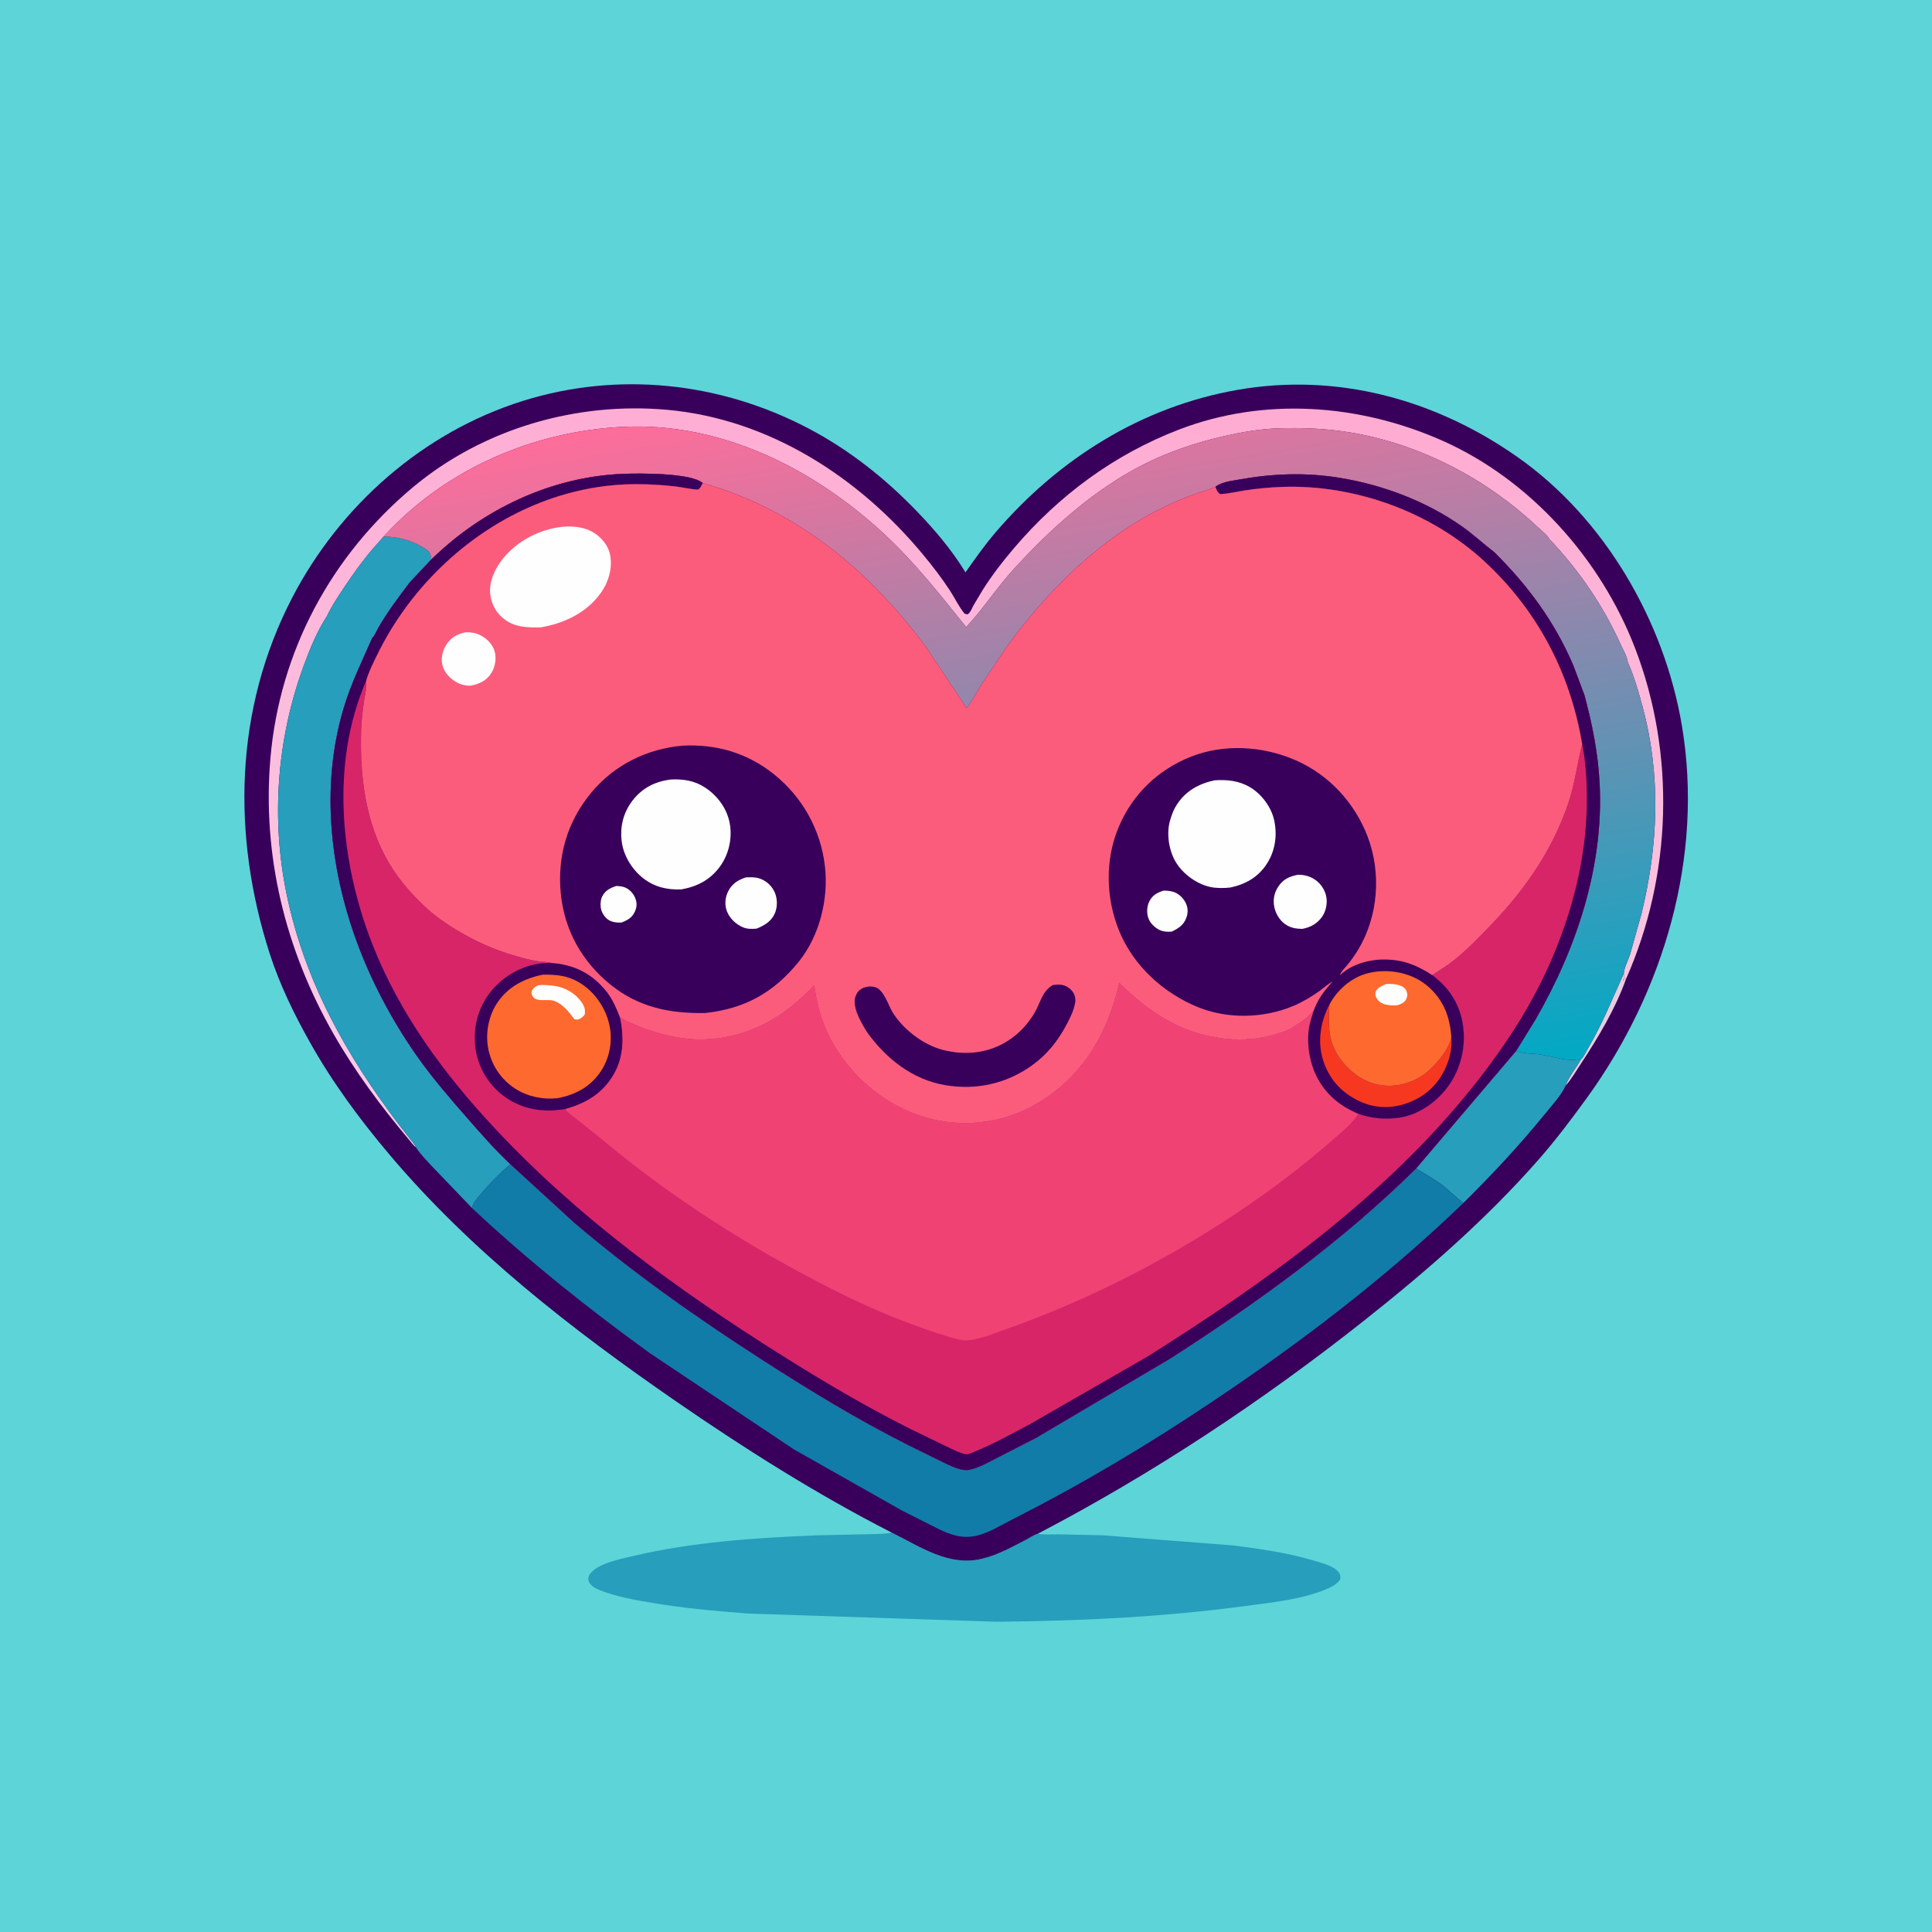 <svg version="1.1" xmlns="http://www.w3.org/2000/svg" style="display: block;" viewBox="0 0 2048 2048" width="1024" height="1024">
<defs>
	<linearGradient id="Gradient1" gradientUnits="userSpaceOnUse" x1="1052.6" y1="411.681" x2="1003.9" y2="1139.36">
		<stop class="stop0" offset="0" stop-opacity="1" stop-color="rgb(255,171,210)"/>
		<stop class="stop1" offset="1" stop-opacity="1" stop-color="rgb(248,204,230)"/>
	</linearGradient>
	<linearGradient id="Gradient2" gradientUnits="userSpaceOnUse" x1="1029.51" y1="387.106" x2="1167.61" y2="1208.33">
		<stop class="stop0" offset="0" stop-opacity="1" stop-color="rgb(255,109,154)"/>
		<stop class="stop1" offset="1" stop-opacity="1" stop-color="rgb(0,169,196)"/>
	</linearGradient>
</defs>
<path transform="translate(0,0)" fill="rgb(93,212,215)" d="M -0 -0 L 2048 0 L 2048 2048 L -0 2048 L -0 -0 z"/>
<path transform="translate(0,0)" fill="rgb(38,158,188)" d="M 945.256 1624.62 C 975.346 1639.43 1006.01 1661 1041 1652.3 L 1042.5 1651.94 C 1058.45 1647.98 1073.27 1639.52 1087.83 1632.09 C 1091.16 1630.39 1096.49 1626.66 1100 1625.89 C 1107.23 1627.09 1115.62 1626.39 1123 1626.49 L 1169.05 1627.48 L 1307.47 1638.26 C 1336.34 1641.91 1365.86 1646.22 1393.78 1654.64 C 1401.15 1656.86 1413.89 1660 1418.71 1666.28 C 1421.04 1669.32 1420.98 1670.79 1420.66 1674.5 C 1417.3 1678.62 1414.04 1680.86 1409.23 1683.09 C 1383.09 1695.23 1349.28 1698.51 1321 1702.31 C 1233.45 1714.08 1144.88 1718.35 1056.6 1719.11 L 792.777 1710.41 C 758.829 1707.8 724.583 1704.75 691 1699.04 C 672.692 1695.93 653.962 1692.72 636.594 1685.93 C 631.856 1684.08 625.351 1680.9 623.851 1675.53 C 623.211 1673.23 623.972 1670.35 625.318 1668.53 C 633.583 1657.36 656.983 1652.8 670 1649.71 C 733.904 1634.5 801.174 1630.13 866.684 1627.5 L 915.359 1626.43 C 924.795 1626.21 934.49 1626.45 943.814 1624.87 L 945.256 1624.62 z"/>
<path transform="translate(0,0)" fill="rgb(56,0,91)" d="M 945.256 1624.62 C 865.782 1583.96 789.828 1535.98 716.393 1485.31 C 606.658 1409.59 499.043 1326.1 412.728 1223.79 C 381.439 1186.71 352.833 1148.01 328.979 1105.67 C 311.932 1075.42 296.407 1043.62 285.776 1010.49 C 245.643 885.452 248.503 751.708 309.663 633.733 C 360.342 535.977 448.424 458.204 554 425.071 C 655.127 393.334 763.224 404.956 856.771 454.036 C 900.373 476.913 938.582 507.272 972.608 542.723 C 991.385 562.287 1009.34 583.497 1023.44 606.723 C 1033.63 592.248 1043.98 577.569 1055.52 564.127 C 1122.39 486.185 1210.4 430.998 1312.11 413.231 C 1417.54 394.816 1521.4 423.353 1608.27 484.24 C 1701.02 549.253 1764.32 658.523 1782.92 769.5 C 1806.15 908.12 1763.83 1051.07 1682.24 1163.71 C 1665.83 1186.36 1648.85 1208.91 1630.36 1229.91 C 1574.96 1292.84 1512.19 1347.46 1446.61 1399.39 C 1338.36 1485.1 1222.4 1561.91 1100 1625.89 C 1096.49 1626.66 1091.16 1630.39 1087.83 1632.09 C 1073.27 1639.52 1058.45 1647.98 1042.5 1651.94 L 1041 1652.3 C 1006.01 1661 975.346 1639.43 945.256 1624.62 z"/>
<path transform="translate(0,0)" fill="rgb(232,205,224)" d="M 1675.76 1123.18 C 1678.71 1120.76 1681.35 1114.63 1683.33 1111.28 C 1698.37 1085.83 1709.17 1058.74 1721.28 1031.91 L 1721.34 1032.82 C 1721.49 1035.45 1721.42 1037.08 1720.39 1039.59 L 1720.76 1040 L 1722 1037 L 1722.77 1036.81 L 1723.58 1037.95 C 1712.57 1068.98 1694.34 1099.6 1676.25 1126.94 C 1670.94 1134.97 1665.9 1143.72 1659.57 1150.97 C 1662.76 1141.52 1670.89 1132.1 1675.76 1123.18 z"/>
<path transform="translate(0,0)" fill="rgb(38,158,188)" d="M 1607.26 1113.89 C 1614.11 1117.3 1625.5 1116.59 1633.3 1117.82 L 1654.77 1122.34 C 1660.87 1123.44 1665.96 1123.93 1672.11 1123.17 L 1675.76 1123.18 C 1670.89 1132.1 1662.76 1141.52 1659.57 1150.97 C 1654.68 1161.48 1644.71 1172.27 1637.33 1181.32 C 1610.38 1214.37 1581.62 1245.19 1551.32 1275.15 C 1543.77 1269.81 1537.39 1262.82 1530.02 1257.13 C 1521.02 1250.19 1510.8 1244.57 1501.11 1238.62 L 1607.26 1113.89 z"/>
<path transform="translate(0,0)" fill="url(#Gradient1)" d="M 440.991 1216.21 C 438.088 1214.31 435.739 1210.7 433.476 1208.02 C 404.049 1173.16 376.328 1135.84 353.66 1096.19 C 302.487 1006.69 277.767 906.633 286.661 803.697 C 296.433 690.595 350.866 589.271 437.525 516.672 C 511.886 454.375 611.122 425.743 707.188 434.408 C 815.468 444.175 910.639 505.902 978.741 588.235 C 988.823 600.424 998.667 613.19 1007.27 626.461 C 1012.37 634.337 1016.48 643.293 1022.49 650.5 C 1025.05 651.176 1025.57 651.895 1027.5 649.706 C 1029.31 647.654 1030.74 643.886 1032.09 641.447 L 1041.82 625.179 C 1051.7 609.6 1063.03 594.935 1074.99 580.91 C 1122.66 525.058 1180.76 481.969 1249.51 455.477 C 1340.11 420.567 1441.1 428.137 1528.94 467.108 C 1621.84 508.328 1696.88 592.454 1733.16 686.83 C 1776.34 799.159 1772.44 927.828 1723.58 1037.95 L 1722.77 1036.81 L 1722 1037 L 1720.76 1040 L 1720.39 1039.59 C 1721.42 1037.08 1721.49 1035.45 1721.34 1032.82 L 1721.28 1031.91 C 1721.39 1026.5 1726.28 1017.01 1728.01 1011.44 L 1740.17 968.077 C 1757.88 895.259 1760.83 821.357 1741.01 748.5 C 1736.75 732.848 1732.21 716.779 1725.55 701.962 C 1724.97 696.287 1720.38 688.372 1717.97 683.062 C 1699.19 641.631 1673.76 604.329 1642.4 571.43 C 1640.42 567.317 1633.42 561.934 1629.92 558.632 C 1575.82 507.605 1506.1 471.105 1432.6 458.616 C 1406.83 454.238 1380.35 453.184 1354.27 454.083 C 1335.06 454.746 1315.9 458.176 1297.19 462.414 C 1268.58 468.896 1240.08 478.449 1213.8 491.565 C 1160.63 518.1 1113.82 560.258 1074.14 603.81 C 1056.43 623.25 1042.1 645.634 1024.19 664.76 C 997.034 630.982 969.649 596.122 937.815 566.567 C 863.154 497.25 765.915 447.812 661.85 452.395 C 565.93 456.62 471.881 497.194 406.773 568.651 L 395.607 581.307 C 384.382 594.32 374.447 608.224 364.923 622.516 C 358.435 632.252 351.433 642.643 346.505 653.272 C 336.157 668.985 328.325 688.342 321.847 706 C 293.576 783.064 287.147 867.593 303.85 947.962 C 323.002 1040.11 366.636 1118.09 423.011 1192.4 C 424.628 1194.53 441.242 1215.19 440.991 1216.21 z"/>
<path transform="translate(0,0)" fill="rgb(38,158,188)" d="M 395.607 581.307 L 406.773 568.651 C 421.404 569.243 432.285 571.509 445.276 578.488 C 448.172 580.044 452.898 582.652 454.864 585.298 C 456.533 587.546 456.842 590.29 457.292 592.982 L 434.191 617.54 C 422.457 633.18 410.772 648.494 401.03 665.514 C 399.565 668.072 396.707 674.835 394.619 676.159 C 383.804 700.91 372.328 724.048 364.49 750.061 C 339.066 834.441 350.039 926.261 381.63 1007.3 C 397.367 1047.66 419.231 1087.68 444.5 1122.97 C 459.995 1144.61 477.628 1164.91 495.129 1184.93 C 509.728 1201.63 524.817 1218.94 541.018 1234.09 C 529.597 1243.95 519.706 1253.92 509.969 1265.47 C 506.28 1269.85 501.245 1274.78 500.43 1280.65 L 456.899 1235.27 C 451.489 1229.23 445.235 1223.14 440.991 1216.21 C 441.242 1215.19 424.628 1194.53 423.011 1192.4 C 366.636 1118.09 323.002 1040.11 303.85 947.962 C 287.147 867.593 293.576 783.064 321.847 706 C 328.325 688.342 336.157 668.985 346.505 653.272 C 351.433 642.643 358.435 632.252 364.923 622.516 C 374.447 608.224 384.382 594.32 395.607 581.307 z"/>
<path transform="translate(0,0)" fill="rgb(17,124,168)" d="M 541.018 1234.09 L 608.848 1296.2 C 671.786 1349.73 738.674 1396.85 808.051 1441.5 C 858.39 1473.89 910.181 1505.52 963.754 1532.32 L 1000.54 1550.47 C 1007.57 1553.76 1016.83 1558.46 1024.7 1558.36 C 1026.77 1558.34 1028.54 1557.87 1030.5 1557.29 L 1031.64 1556.97 C 1040.76 1554.3 1049.78 1548.99 1058.25 1544.7 L 1098.07 1524.33 L 1240.13 1440.35 C 1332.24 1381.32 1423.12 1315.71 1501.11 1238.62 C 1510.8 1244.57 1521.02 1250.19 1530.02 1257.13 C 1537.39 1262.82 1543.77 1269.81 1551.32 1275.15 C 1476.95 1346.83 1395.11 1410.55 1310 1468.94 C 1242.8 1515.05 1174.23 1557.59 1102.13 1595.64 L 1068.62 1613.03 C 1054.42 1620.4 1040.5 1629.32 1024.02 1629.15 C 1010.24 1629 997.906 1622.35 985.885 1616.27 L 955.991 1601.17 L 841.345 1536.27 L 688.725 1434.3 C 622.758 1386.55 559.911 1336.38 500.43 1280.65 C 501.245 1274.78 506.28 1269.85 509.969 1265.47 C 519.706 1253.92 529.597 1243.95 541.018 1234.09 z"/>
<path transform="translate(0,0)" fill="url(#Gradient2)" d="M 406.773 568.651 C 471.881 497.194 565.93 456.62 661.85 452.395 C 765.915 447.812 863.154 497.25 937.815 566.567 C 969.649 596.122 997.034 630.982 1024.19 664.76 C 1042.1 645.634 1056.43 623.25 1074.14 603.81 C 1113.82 560.258 1160.63 518.1 1213.8 491.565 C 1240.08 478.449 1268.58 468.896 1297.19 462.414 C 1315.9 458.176 1335.06 454.746 1354.27 454.083 C 1380.35 453.184 1406.83 454.238 1432.6 458.616 C 1506.1 471.105 1575.82 507.605 1629.92 558.632 C 1633.42 561.934 1640.42 567.317 1642.4 571.43 C 1673.76 604.329 1699.19 641.631 1717.97 683.062 C 1720.38 688.372 1724.97 696.287 1725.55 701.962 C 1732.21 716.779 1736.75 732.848 1741.01 748.5 C 1760.83 821.357 1757.88 895.259 1740.17 968.077 L 1728.01 1011.44 C 1726.28 1017.01 1721.39 1026.5 1721.28 1031.91 C 1709.17 1058.74 1698.37 1085.83 1683.33 1111.28 C 1681.35 1114.63 1678.71 1120.76 1675.76 1123.18 L 1672.11 1123.17 C 1665.96 1123.93 1660.87 1123.44 1654.77 1122.34 L 1633.3 1117.82 C 1625.5 1116.59 1614.11 1117.3 1607.26 1113.89 L 1627.92 1080.37 C 1671.36 1004.83 1700.2 918.34 1695.65 830.332 C 1694 798.41 1687.89 767.692 1679.58 736.911 L 1667.7 705.188 C 1647.83 658.745 1619.67 620.767 1584 585.334 C 1572.39 576.455 1561.87 566.573 1549.83 558.087 C 1511.55 531.111 1465.63 513.884 1419.5 506.43 C 1383.72 500.648 1349.08 501.968 1313.52 508.359 C 1304.87 509.915 1295.71 510.734 1288.41 515.987 C 1281.06 519.414 1272.77 521.498 1265.12 524.241 C 1254.18 528.165 1243.46 532.894 1233 537.97 C 1166.19 570.405 1110.07 626.44 1066.92 686 L 1040.9 724.73 C 1035.58 733.338 1030.93 742.693 1024.66 750.621 L 982.371 686.944 C 922.056 604.973 844.002 539.999 744.867 512.085 C 733.061 501.202 677.432 501.607 660.115 502.315 C 583.972 505.428 511.546 539.999 457.292 592.982 C 456.842 590.29 456.533 587.546 454.864 585.298 C 452.898 582.652 448.172 580.044 445.276 578.488 C 432.285 571.509 421.404 569.243 406.773 568.651 z"/>
<path transform="translate(0,0)" fill="rgb(216,37,104)" d="M 457.292 592.982 C 511.546 539.999 583.972 505.428 660.115 502.315 C 677.432 501.607 733.061 501.202 744.867 512.085 C 743.353 515.136 742.852 517.044 740 518.982 C 732.39 518.684 724.998 516.788 717.457 515.853 C 703.695 514.147 689.888 513.335 676.02 513.252 C 600.13 512.799 528.376 544.745 473.168 595.793 C 442.807 623.866 417.771 657.347 399.652 694.539 C 395.521 703.018 390.697 712.583 388.178 721.69 L 388.301 723.174 C 388.792 729.973 387.024 735.386 386.05 742 C 384.575 752.025 383.308 762.378 382.925 772.5 C 381.082 821.248 387.157 872.453 412.478 915.033 C 424.027 934.455 439.111 951.179 455.969 966.139 L 463.073 971.793 C 488.717 990.81 517.154 1005.02 547.907 1013.76 C 556.359 1016.16 564.677 1018.33 573.415 1019.41 C 575.186 1019.63 583.572 1019.99 583.764 1020.64 C 607.827 1022.46 626.024 1030.83 641.693 1049.5 C 649.162 1058.4 653.093 1068.13 657.371 1078.76 C 682.275 1092.32 717.142 1102.66 745.591 1101.87 C 793.266 1100.53 831.209 1078.58 863.087 1044.4 C 866.46 1067.96 872.162 1087.88 884.444 1108.58 C 907.249 1147.02 945.456 1176.39 989.118 1186.65 C 1028.19 1195.83 1069.09 1188.79 1103.08 1167.55 C 1149.52 1138.52 1174.47 1094.33 1186.53 1041.95 C 1212.1 1067.48 1241.45 1088.57 1277.07 1097.35 L 1279.01 1097.82 L 1294 1100.49 C 1297.46 1101.28 1300.56 1100.99 1304 1101.49 C 1308.87 1102.2 1315.42 1103.2 1320.25 1101.86 C 1323.61 1100.92 1327.2 1101.69 1330.66 1100.92 L 1340 1099.42 C 1342.81 1098.66 1345.79 1098.28 1348.53 1097.42 L 1359.99 1093.9 C 1363.65 1092.81 1367.96 1090.92 1371.06 1088.67 L 1380.49 1082.5 C 1384.96 1079.64 1388.52 1075.63 1392.32 1071.88 C 1390.48 1078.28 1388.1 1085.09 1387.29 1091.71 C 1385.16 1108.98 1388.73 1128.81 1397.22 1144.04 C 1407.04 1161.66 1421.6 1172.9 1439.88 1180.75 C 1454.39 1185.63 1467.99 1186.99 1483.1 1184.84 C 1503.52 1181.94 1522.61 1168.48 1534.71 1152.15 C 1548.67 1133.33 1554.35 1108.89 1550.67 1085.75 C 1547.2 1063.87 1535.77 1046.56 1518.17 1033.6 C 1525.86 1028.56 1533.81 1023.87 1541 1018.11 C 1555.29 1006.66 1568.2 993.328 1580.85 980.126 C 1616.75 942.666 1645.84 900.854 1662.51 851.359 C 1669.49 830.645 1671.81 809.814 1677.17 788.906 C 1664.54 713.232 1629.64 646.807 1573.21 594.774 C 1516.6 542.579 1436.18 513.436 1359.18 516.14 C 1346.09 516.6 1333.05 517.817 1320.09 519.777 C 1311.35 521.1 1302.32 523.417 1293.5 523.758 C 1290.28 521.62 1289.66 519.557 1288.41 515.987 C 1295.71 510.734 1304.87 509.915 1313.52 508.359 C 1349.08 501.968 1383.72 500.648 1419.5 506.43 C 1465.63 513.884 1511.55 531.111 1549.83 558.087 C 1561.87 566.573 1572.39 576.455 1584 585.334 C 1619.67 620.767 1647.83 658.745 1667.7 705.188 L 1679.58 736.911 C 1687.89 767.692 1694 798.41 1695.65 830.332 C 1700.2 918.34 1671.36 1004.83 1627.92 1080.37 L 1607.26 1113.89 L 1501.11 1238.62 C 1423.12 1315.71 1332.24 1381.32 1240.13 1440.35 L 1098.07 1524.33 L 1058.25 1544.7 C 1049.78 1548.99 1040.76 1554.3 1031.64 1556.97 L 1030.5 1557.29 C 1028.54 1557.87 1026.77 1558.34 1024.7 1558.36 C 1016.83 1558.46 1007.57 1553.76 1000.54 1550.47 L 963.754 1532.32 C 910.181 1505.52 858.39 1473.89 808.051 1441.5 C 738.674 1396.85 671.786 1349.73 608.848 1296.2 L 541.018 1234.09 C 524.817 1218.94 509.728 1201.63 495.129 1184.93 C 477.628 1164.91 459.995 1144.61 444.5 1122.97 C 419.231 1087.68 397.367 1047.66 381.63 1007.3 C 350.039 926.261 339.066 834.441 364.49 750.061 C 372.328 724.048 383.804 700.91 394.619 676.159 C 396.707 674.835 399.565 668.072 401.03 665.514 C 410.772 648.494 422.457 633.18 434.191 617.54 L 457.292 592.982 z"/>
<path transform="translate(0,0)" fill="rgb(56,0,91)" d="M 599.078 1175.77 L 585 1177.2 C 562.969 1177.75 542.937 1171.13 526.842 1155.78 C 511.634 1141.27 503.322 1121.51 503.243 1100.5 C 503.164 1079.32 511.226 1059.24 526.386 1044.36 C 542.014 1029.02 561.919 1020.52 583.764 1020.64 C 607.827 1022.46 626.024 1030.83 641.693 1049.5 C 649.162 1058.4 653.093 1068.13 657.371 1078.76 C 661.925 1101.04 661.256 1123.11 648.299 1142.73 C 636.376 1160.78 619.464 1170.04 599.078 1175.77 z"/>
<path transform="translate(0,0)" fill="rgb(253,105,47)" d="M 575.453 1033.16 C 591.266 1033.05 603.559 1034.3 617.11 1043.45 C 632.1 1053.56 642.927 1070.41 646.318 1088.15 C 649.457 1104.58 646 1122.3 636.574 1136.13 C 625.577 1152.27 609.83 1160.6 591.03 1164.12 C 575.454 1165.84 559.659 1162.57 546.379 1154.14 C 531.737 1144.84 521.446 1129.94 517.828 1113.02 C 514.264 1096.35 517.516 1077.64 526.862 1063.41 C 538.279 1046.03 555.63 1037.22 575.453 1033.16 z"/>
<path transform="translate(0,0)" fill="rgb(254,254,254)" d="M 570.444 1044.28 C 576.193 1043.95 582.298 1044.31 588 1045.12 C 598.92 1046.67 609.662 1052.84 616.095 1061.8 C 619.324 1066.3 620.698 1070.01 619.829 1075.5 C 617.468 1078.42 616.049 1079.56 612.5 1080.83 L 608.953 1080.5 C 603.17 1072.82 596.717 1064.38 587.296 1060.94 C 581.174 1058.71 570.177 1062.33 565.5 1057.35 C 563.741 1055.48 563.408 1053.62 563.382 1051.17 C 565.08 1047.35 566.867 1046.3 570.444 1044.28 z"/>
<path transform="translate(0,0)" fill="rgb(56,0,91)" d="M 457.292 592.982 C 511.546 539.999 583.972 505.428 660.115 502.315 C 677.432 501.607 733.061 501.202 744.867 512.085 C 743.353 515.136 742.852 517.044 740 518.982 C 732.39 518.684 724.998 516.788 717.457 515.853 C 703.695 514.147 689.888 513.335 676.02 513.252 C 600.13 512.799 528.376 544.745 473.168 595.793 C 442.807 623.866 417.771 657.347 399.652 694.539 C 395.521 703.018 390.697 712.583 388.178 721.69 C 350.146 808.934 360.66 914.059 394.684 1000.8 C 423.628 1074.58 470.315 1137.96 523.971 1195.5 C 613.061 1291.03 718.873 1367.69 829.025 1436.91 C 873.481 1464.85 918.556 1491.47 965.539 1514.99 L 1010.89 1536.95 C 1014.41 1538.45 1021.82 1541.94 1025.45 1541.58 C 1028.08 1541.31 1032.43 1539.08 1034.95 1538.05 C 1055.11 1529.75 1074.26 1518.87 1093.52 1508.7 L 1216.5 1437.97 C 1341.73 1359.08 1466.3 1270.15 1559.7 1153.95 C 1595.44 1109.49 1625.93 1062.88 1647.76 1009.94 C 1669.54 957.122 1682.57 901.602 1682.12 844.363 C 1681.98 826.102 1680.94 806.803 1677.17 788.906 C 1664.54 713.232 1629.64 646.807 1573.21 594.774 C 1516.6 542.579 1436.18 513.436 1359.18 516.14 C 1346.09 516.6 1333.05 517.817 1320.09 519.777 C 1311.35 521.1 1302.32 523.417 1293.5 523.758 C 1290.28 521.62 1289.66 519.557 1288.41 515.987 C 1295.71 510.734 1304.87 509.915 1313.52 508.359 C 1349.08 501.968 1383.72 500.648 1419.5 506.43 C 1465.63 513.884 1511.55 531.111 1549.83 558.087 C 1561.87 566.573 1572.39 576.455 1584 585.334 C 1619.67 620.767 1647.83 658.745 1667.7 705.188 L 1679.58 736.911 C 1687.89 767.692 1694 798.41 1695.65 830.332 C 1700.2 918.34 1671.36 1004.83 1627.92 1080.37 L 1607.26 1113.89 L 1501.11 1238.62 C 1423.12 1315.71 1332.24 1381.32 1240.13 1440.35 L 1098.07 1524.33 L 1058.25 1544.7 C 1049.78 1548.99 1040.76 1554.3 1031.64 1556.97 L 1030.5 1557.29 C 1028.54 1557.87 1026.77 1558.34 1024.7 1558.36 C 1016.83 1558.46 1007.57 1553.76 1000.54 1550.47 L 963.754 1532.32 C 910.181 1505.52 858.39 1473.89 808.051 1441.5 C 738.674 1396.85 671.786 1349.73 608.848 1296.2 L 541.018 1234.09 C 524.817 1218.94 509.728 1201.63 495.129 1184.93 C 477.628 1164.91 459.995 1144.61 444.5 1122.97 C 419.231 1087.68 397.367 1047.66 381.63 1007.3 C 350.039 926.261 339.066 834.441 364.49 750.061 C 372.328 724.048 383.804 700.91 394.619 676.159 C 396.707 674.835 399.565 668.072 401.03 665.514 C 410.772 648.494 422.457 633.18 434.191 617.54 L 457.292 592.982 z"/>
<path transform="translate(0,0)" fill="rgb(240,67,116)" d="M 657.371 1078.76 C 682.275 1092.32 717.142 1102.66 745.591 1101.87 C 793.266 1100.53 831.209 1078.58 863.087 1044.4 C 866.46 1067.96 872.162 1087.88 884.444 1108.58 C 907.249 1147.02 945.456 1176.39 989.118 1186.65 C 1028.19 1195.83 1069.09 1188.79 1103.08 1167.55 C 1149.52 1138.52 1174.47 1094.33 1186.53 1041.95 C 1212.1 1067.48 1241.45 1088.57 1277.07 1097.35 L 1279.01 1097.82 L 1294 1100.49 C 1297.46 1101.28 1300.56 1100.99 1304 1101.49 C 1308.87 1102.2 1315.42 1103.2 1320.25 1101.86 C 1323.61 1100.92 1327.2 1101.69 1330.66 1100.92 L 1340 1099.42 C 1342.81 1098.66 1345.79 1098.28 1348.53 1097.42 L 1359.99 1093.9 C 1363.65 1092.81 1367.96 1090.92 1371.06 1088.67 L 1380.49 1082.5 C 1384.96 1079.64 1388.52 1075.63 1392.32 1071.88 C 1390.48 1078.28 1388.1 1085.09 1387.29 1091.71 C 1385.16 1108.98 1388.73 1128.81 1397.22 1144.04 C 1407.04 1161.66 1421.6 1172.9 1439.88 1180.75 C 1432.48 1192.23 1420.52 1201.42 1410.33 1210.33 C 1378.94 1237.79 1344.77 1263.39 1310.04 1286.5 C 1234.48 1336.77 1150.08 1379.69 1064.39 1409.7 C 1052.48 1413.86 1030.97 1423.2 1018.44 1420.38 L 1017 1420.03 C 1003.56 1416.9 990.442 1412.24 977.422 1407.7 C 944.858 1396.35 913.754 1382.55 883 1367 C 795.273 1322.65 712.873 1270.28 637.351 1207.25 L 613.945 1188.35 C 608.881 1184.38 603.35 1180.6 599.078 1175.77 C 619.464 1170.04 636.376 1160.78 648.299 1142.73 C 661.256 1123.11 661.925 1101.04 657.371 1078.76 z"/>
<path transform="translate(0,0)" fill="rgb(252,92,124)" d="M 744.867 512.085 C 844.002 539.999 922.056 604.973 982.371 686.944 L 1024.66 750.621 C 1030.93 742.693 1035.58 733.338 1040.9 724.73 L 1066.92 686 C 1110.07 626.44 1166.19 570.405 1233 537.97 C 1243.46 532.894 1254.18 528.165 1265.12 524.241 C 1272.77 521.498 1281.06 519.414 1288.41 515.987 C 1289.66 519.557 1290.28 521.62 1293.5 523.758 C 1302.32 523.417 1311.35 521.1 1320.09 519.777 C 1333.05 517.817 1346.09 516.6 1359.18 516.14 C 1436.18 513.436 1516.6 542.579 1573.21 594.774 C 1629.64 646.807 1664.54 713.232 1677.17 788.906 C 1671.81 809.814 1669.49 830.645 1662.51 851.359 C 1645.84 900.854 1616.75 942.666 1580.85 980.126 C 1568.2 993.328 1555.29 1006.66 1541 1018.11 C 1533.81 1023.87 1525.86 1028.56 1518.17 1033.6 C 1535.77 1046.56 1547.2 1063.87 1550.67 1085.75 C 1554.35 1108.89 1548.67 1133.33 1534.71 1152.15 C 1522.61 1168.48 1503.52 1181.94 1483.1 1184.84 C 1467.99 1186.99 1454.39 1185.63 1439.88 1180.75 C 1421.6 1172.9 1407.04 1161.66 1397.22 1144.04 C 1388.73 1128.81 1385.16 1108.98 1387.29 1091.71 C 1388.1 1085.09 1390.48 1078.28 1392.32 1071.88 C 1388.52 1075.63 1384.96 1079.64 1380.49 1082.5 L 1371.06 1088.67 C 1367.96 1090.92 1363.65 1092.81 1359.99 1093.9 L 1348.53 1097.42 C 1345.79 1098.28 1342.81 1098.66 1340 1099.42 L 1330.66 1100.92 C 1327.2 1101.69 1323.61 1100.92 1320.25 1101.86 C 1315.42 1103.2 1308.87 1102.2 1304 1101.49 C 1300.56 1100.99 1297.46 1101.28 1294 1100.49 L 1279.01 1097.82 L 1277.07 1097.35 C 1241.45 1088.57 1212.1 1067.48 1186.53 1041.95 C 1174.47 1094.33 1149.52 1138.52 1103.08 1167.55 C 1069.09 1188.79 1028.19 1195.83 989.118 1186.65 C 945.456 1176.39 907.249 1147.02 884.444 1108.58 C 872.162 1087.88 866.46 1067.96 863.087 1044.4 C 831.209 1078.58 793.266 1100.53 745.591 1101.87 C 717.142 1102.66 682.275 1092.32 657.371 1078.76 C 653.093 1068.13 649.162 1058.4 641.693 1049.5 C 626.024 1030.83 607.827 1022.46 583.764 1020.64 C 583.572 1019.99 575.186 1019.63 573.415 1019.41 C 564.677 1018.33 556.359 1016.16 547.907 1013.76 C 517.154 1005.02 488.717 990.81 463.073 971.793 L 455.969 966.139 C 439.111 951.179 424.027 934.455 412.478 915.033 C 387.157 872.453 381.082 821.248 382.925 772.5 C 383.308 762.378 384.575 752.025 386.05 742 C 387.024 735.386 388.792 729.973 388.301 723.174 L 388.178 721.69 C 390.697 712.583 395.521 703.018 399.652 694.539 C 417.771 657.347 442.807 623.866 473.168 595.793 C 528.376 544.745 600.13 512.799 676.02 513.252 C 689.888 513.335 703.695 514.147 717.457 515.853 C 724.998 516.788 732.39 518.684 740 518.982 C 742.852 517.044 743.353 515.136 744.867 512.085 z"/>
<path transform="translate(0,0)" fill="rgb(254,254,254)" d="M 493.799 670.219 C 499.268 670.178 504.605 670.954 509.494 673.498 C 516.314 677.046 522.37 683.206 524.414 690.807 C 526.374 698.102 524.862 707.113 520.856 713.439 C 515.695 721.59 508.326 724.886 499.264 726.818 C 493.518 727.263 487.626 725.505 482.744 722.5 C 475.894 718.285 470.345 711.901 468.724 703.863 C 467.347 697.039 469.477 688.715 473.366 683.029 C 478.567 675.426 484.919 671.976 493.799 670.219 z"/>
<path transform="translate(0,0)" fill="rgb(56,0,91)" d="M 1116.18 1044.15 C 1118.71 1043.84 1121.46 1043.57 1124 1043.8 C 1129.28 1044.27 1133.75 1046.91 1136.93 1051.1 C 1139.54 1054.55 1140.44 1058.88 1139.69 1063.09 C 1138.27 1071.07 1134.57 1078.67 1130.79 1085.78 C 1121.31 1103.64 1110.06 1117.87 1093.51 1129.68 C 1066.66 1148.83 1034.5 1155.86 1002.05 1150.32 C 966.895 1144.33 939.103 1122.09 918.78 1093.72 C 913.239 1084.34 905.42 1071.78 905.982 1060.5 C 906.179 1056.55 908.535 1051.38 911.835 1049.05 C 916.366 1045.85 922.056 1044.97 927.456 1046.36 C 937.178 1048.86 941.736 1066.55 947.038 1074.51 C 959.541 1093.28 981.343 1109.49 1003.73 1113.95 L 1005.5 1114.29 C 1042.81 1121.65 1077.23 1106.41 1096.67 1073.64 C 1102.67 1063.53 1104.56 1051.23 1115.05 1044.82 L 1116.18 1044.15 z"/>
<path transform="translate(0,0)" fill="rgb(254,254,254)" d="M 596.613 558.384 C 608.136 557.539 620.103 558.63 630 565.041 C 638.27 570.398 645.063 578.811 646.836 588.706 C 649.32 602.577 645.112 616.958 637.074 628.27 C 621.934 649.574 598.17 660.8 573.061 665.052 C 559.512 665.301 546.107 665.113 534.796 656.531 C 526.056 649.899 521.078 640.967 519.705 630.138 C 518.04 617.015 524.813 602.569 532.88 592.497 C 548.292 573.257 572.246 560.875 596.613 558.384 z"/>
<path transform="translate(0,0)" fill="rgb(56,0,91)" d="M 723.631 790.415 C 759.067 788.628 791.74 797.999 819.731 820.177 C 850.466 844.53 870.092 879.513 874.476 918.481 C 878.367 953.071 868.81 992.013 846.817 1019.3 C 820.131 1052.41 789.49 1069.25 747.45 1073.86 C 709.799 1074.41 677.066 1067.93 646.993 1043.63 C 616.963 1019.38 598.315 986.03 594.49 947.5 C 590.538 907.689 601.341 870.739 627.034 839.906 C 651.408 810.656 685.988 793.732 723.631 790.415 z"/>
<path transform="translate(0,0)" fill="rgb(254,254,254)" d="M 653.407 939.137 C 656.055 939.357 658.86 939.515 661.403 940.326 C 666.612 941.989 670.99 946.48 673.132 951.439 C 675.328 956.524 675.334 960.919 673.13 966 C 670.179 972.804 665.437 975.336 658.793 977.942 C 655.057 978.08 651.235 977.889 647.705 976.524 C 643.021 974.714 639.208 969.95 637.596 965.283 C 636.122 961.021 636.317 954.114 638.416 950.114 C 641.704 943.847 646.941 941.221 653.407 939.137 z"/>
<path transform="translate(0,0)" fill="rgb(254,254,254)" d="M 790.572 930.084 C 795.46 929.858 800.269 929.634 805 931.181 C 812.243 933.549 818.152 938.947 821.236 945.902 C 824.209 952.607 824.278 961.659 821.271 968.374 C 817.457 976.89 810.257 981.021 802.08 984.373 C 796.838 984.788 792.499 984.989 787.5 982.943 C 780.166 979.942 773.362 973.386 770.543 965.94 C 767.976 959.161 768.59 951.476 771.802 945.03 C 775.96 936.684 782.003 933.014 790.572 930.084 z"/>
<path transform="translate(0,0)" fill="rgb(254,254,254)" d="M 710.615 826.335 C 724.043 825.58 736.167 827.395 747.579 834.926 C 760.665 843.564 770.538 856.99 773.49 872.5 C 776.451 888.057 772.811 904.918 763.709 917.836 C 753.545 932.261 739.449 939.744 722.43 942.772 C 707.608 943.464 694.221 940.429 682.224 931.29 C 670.347 922.241 661.122 907.435 659.119 892.596 C 656.948 876.524 660.665 861.358 670.612 848.496 C 680.858 835.248 694.178 828.573 710.615 826.335 z"/>
<path transform="translate(0,0)" fill="rgb(56,0,91)" d="M 1412.59 1040.51 C 1407.86 1042.88 1403.17 1047.29 1398.84 1050.4 C 1390.23 1056.59 1380.78 1062.22 1370.99 1066.34 C 1339.62 1079.53 1301.44 1080.49 1269.88 1067.62 C 1233.31 1052.71 1201.58 1023.89 1186.43 987.005 C 1172.12 952.154 1171.17 911.38 1185.92 876.516 C 1200.52 841.991 1227.39 816.072 1262.15 802.234 C 1297.59 788.126 1338.95 790.775 1373.59 805.954 C 1408.76 821.368 1436.06 850.921 1449.72 886.781 C 1464.47 925.477 1461.06 971.283 1439.65 1006.86 C 1436.21 1012.57 1432.44 1017.76 1428.23 1022.92 C 1425.9 1025.76 1422.08 1029.37 1420.81 1032.71 L 1420.54 1033.7 C 1432.7 1021.91 1452.26 1016.74 1469 1017.11 C 1488.25 1017.54 1502.19 1023.34 1518.17 1033.6 C 1535.77 1046.56 1547.2 1063.87 1550.67 1085.75 C 1554.35 1108.89 1548.67 1133.33 1534.71 1152.15 C 1522.61 1168.48 1503.52 1181.94 1483.1 1184.84 C 1467.99 1186.99 1454.39 1185.63 1439.88 1180.75 C 1421.6 1172.9 1407.04 1161.66 1397.22 1144.04 C 1388.73 1128.81 1385.16 1108.98 1387.29 1091.71 C 1388.1 1085.09 1390.48 1078.28 1392.32 1071.88 C 1397.02 1059.04 1403.44 1050.57 1412.59 1040.51 z"/>
<path transform="translate(0,0)" fill="rgb(254,254,254)" d="M 1233.5 944.071 C 1236.72 944.049 1240.41 944.427 1243.5 945.309 C 1249.22 946.944 1254.42 951.936 1256.94 957.228 C 1259.49 962.594 1259.53 967.575 1257.48 973.092 C 1254.65 980.707 1249.11 984.189 1242.12 987.523 C 1238.5 987.865 1234.57 987.789 1231.11 986.595 C 1225.67 984.723 1219.84 979.543 1217.67 974.187 C 1215.25 968.203 1215.55 960.891 1218.51 955.164 C 1221.77 948.863 1226.96 946.081 1233.5 944.071 z"/>
<path transform="translate(0,0)" fill="rgb(254,254,254)" d="M 1375.83 927.284 C 1381.71 927.104 1387.97 928.695 1392.96 931.809 C 1399.68 935.999 1404.63 943.091 1406 950.927 C 1407.22 957.898 1405.47 966.214 1401.34 971.988 C 1396.04 979.382 1389.12 982.998 1380.4 984.671 C 1374.3 984.494 1369.53 983.915 1364.13 980.827 C 1357.56 977.071 1352.81 969.766 1351.04 962.5 C 1349.13 954.628 1350.46 946.817 1354.87 940.055 C 1360.14 931.952 1366.76 929.082 1375.83 927.284 z"/>
<path transform="translate(0,0)" fill="rgb(247,56,32)" d="M 1409.29 1064.83 C 1407.68 1089.35 1407.89 1108.48 1424.85 1127.7 C 1436.45 1140.84 1451.26 1149.85 1469.06 1150.87 C 1485.54 1151.82 1502.63 1145.8 1514.83 1134.61 C 1524.19 1126.03 1536.5 1111.95 1538.47 1099.02 C 1539.5 1111.85 1536.67 1123.57 1530.92 1135 C 1522.3 1152.12 1508.1 1163.91 1490 1169.93 C 1472.61 1175.72 1455.23 1174.58 1438.83 1166.23 C 1420.7 1157 1408.6 1143.04 1402.48 1123.61 C 1396.32 1104.06 1399.85 1082.68 1409.29 1064.83 z"/>
<path transform="translate(0,0)" fill="rgb(254,254,254)" d="M 1287.39 827.169 C 1300.71 826.287 1313.38 827.525 1325.06 834.46 C 1337.29 841.722 1347.7 855.572 1350.7 869.563 C 1354.17 885.77 1351.75 902.302 1342.52 916.271 C 1333.52 929.896 1319.97 937.553 1304.24 940.808 C 1297.61 941.543 1289.9 941.657 1283.36 940.314 C 1268.79 937.324 1253.87 926.476 1246.25 913.643 C 1238.98 901.405 1236.31 883.44 1240.32 869.689 L 1240.84 868 C 1242.45 862.631 1244.23 858.028 1247.27 853.288 C 1256.81 838.418 1270.43 830.901 1287.39 827.169 z"/>
<path transform="translate(0,0)" fill="rgb(253,105,47)" d="M 1409.29 1064.83 C 1417.09 1050.08 1431.31 1037.26 1447.38 1032.4 C 1465.23 1026.99 1486.65 1029.14 1503 1038.18 C 1518.74 1046.88 1530.27 1061.95 1535.12 1079.22 C 1536.95 1085.75 1537.97 1092.27 1538.47 1099.02 C 1536.5 1111.95 1524.19 1126.03 1514.83 1134.61 C 1502.63 1145.8 1485.54 1151.82 1469.06 1150.87 C 1451.26 1149.85 1436.45 1140.84 1424.85 1127.7 C 1407.89 1108.48 1407.68 1089.35 1409.29 1064.83 z"/>
<path transform="translate(0,0)" fill="rgb(254,254,254)" d="M 1469.11 1043.13 C 1474.38 1042.91 1478.85 1042.86 1483.9 1044.68 C 1487.1 1045.82 1489.53 1047.24 1490.87 1050.51 C 1492.11 1053.54 1492.1 1055.99 1490.71 1058.94 C 1488.73 1063.12 1485.25 1064.21 1481.14 1065.7 C 1476.92 1065.95 1472.18 1065.81 1468.09 1064.68 C 1464.27 1063.63 1460.79 1061.14 1458.97 1057.57 C 1458.07 1055.83 1457.54 1053.04 1458.3 1051.21 C 1460.09 1046.9 1465.17 1044.95 1469.11 1043.13 z"/>
</svg>